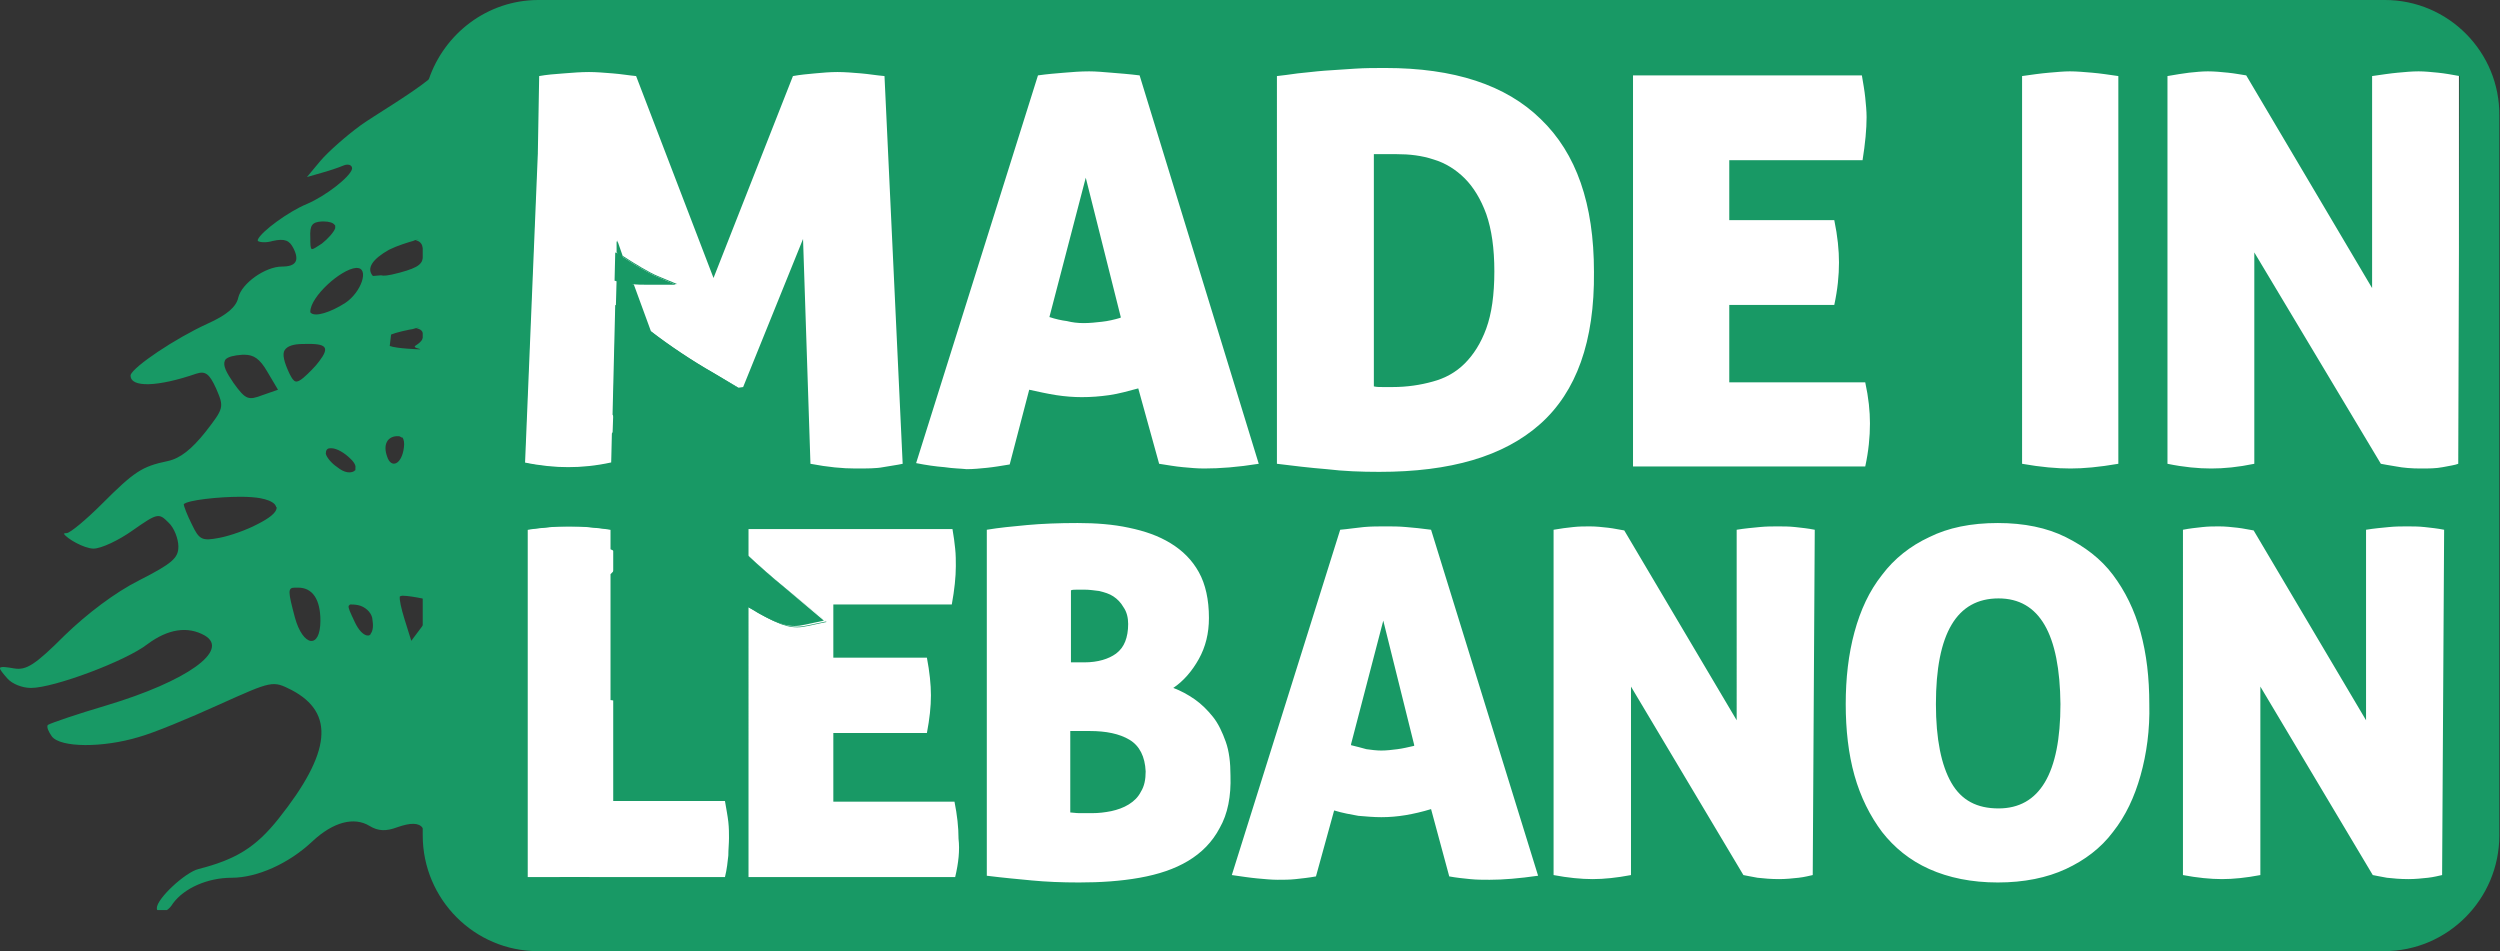 <?xml version="1.0" encoding="utf-8"?>
<!-- Generator: Adobe Illustrator 21.1.0, SVG Export Plug-In . SVG Version: 6.00 Build 0)  -->
<svg version="1.1" id="Layer_1" xmlns="http://www.w3.org/2000/svg" xmlns:xlink="http://www.w3.org/1999/xlink" x="0px" y="0px"
	 viewBox="0 0 371.4 141.3" style="enable-background:new 0 0 371.4 141.3;" xml:space="preserve">
<rect x="0" y="0" width="371.4" height="141.3" fill="#333333" stroke="none"/>
<style type="text/css">
	.st0{fill:#FFFFFF;}
	.st1{fill:#189965;}
</style>
<g>
	<path class="st0" d="M362,134.9H80c-1.8,0-3.3-1.5-3.3-3.3V9.6c0-1.8,1.5-3.3,3.3-3.3H362c1.8,0,3.3,1.5,3.3,3.3v122.1
		C365.2,133.5,363.8,134.9,362,134.9"/>
	<path class="st1" d="M220.8,31.9c-0.8-2.3-1.9-4-3.2-5.4c-1.3-1.3-2.9-2.3-4.6-2.8c-1.8-0.6-3.6-0.8-5.6-0.8c-1.1,0-1.9,0-2.3,0
		c-0.5,0-0.8,0-1,0v34.5c0.4,0.1,0.8,0.1,1.3,0.1h1.5c2.1,0,4.1-0.3,5.9-0.8c1.9-0.5,3.5-1.4,4.8-2.7c1.3-1.3,2.4-3,3.2-5.2
		c0.8-2.2,1.2-5,1.2-8.5C222,37,221.6,34.1,220.8,31.9 M220.8,31.9c-0.8-2.3-1.9-4-3.2-5.4c-1.3-1.3-2.9-2.3-4.6-2.8
		c-1.8-0.6-3.6-0.8-5.6-0.8c-1.1,0-1.9,0-2.3,0c-0.5,0-0.8,0-1,0v34.5c0.4,0.1,0.8,0.1,1.3,0.1h1.5c2.1,0,4.1-0.3,5.9-0.8
		c1.9-0.5,3.5-1.4,4.8-2.7c1.3-1.3,2.4-3,3.2-5.2c0.8-2.2,1.2-5,1.2-8.5C222,37,221.6,34.1,220.8,31.9 M161.3,26.4l-5.4,20.7
		c0.9,0.3,1.8,0.5,2.6,0.6c0.8,0.2,1.6,0.2,2.5,0.2c0.9,0,1.8-0.1,2.7-0.2c0.9-0.1,1.8-0.3,2.8-0.6L161.3,26.4z M220.8,31.9
		c-0.8-2.3-1.9-4-3.2-5.4c-1.3-1.3-2.9-2.3-4.6-2.8c-1.8-0.6-3.6-0.8-5.6-0.8c-1.1,0-1.9,0-2.3,0c-0.5,0-0.8,0-1,0v34.5
		c0.4,0.1,0.8,0.1,1.3,0.1h1.5c2.1,0,4.1-0.3,5.9-0.8c1.9-0.5,3.5-1.4,4.8-2.7c1.3-1.3,2.4-3,3.2-5.2c0.8-2.2,1.2-5,1.2-8.5
		C222,37,221.6,34.1,220.8,31.9 M220.8,31.9c-0.8-2.3-1.9-4-3.2-5.4c-1.3-1.3-2.9-2.3-4.6-2.8c-1.8-0.6-3.6-0.8-5.6-0.8
		c-1.1,0-1.9,0-2.3,0c-0.5,0-0.8,0-1,0v34.5c0.4,0.1,0.8,0.1,1.3,0.1h1.5c2.1,0,4.1-0.3,5.9-0.8c1.9-0.5,3.5-1.4,4.8-2.7
		c1.3-1.3,2.4-3,3.2-5.2c0.8-2.2,1.2-5,1.2-8.5C222,37,221.6,34.1,220.8,31.9 M161.3,26.4l-5.4,20.7c0.9,0.3,1.8,0.5,2.6,0.6
		c0.8,0.2,1.6,0.2,2.5,0.2c0.9,0,1.8-0.1,2.7-0.2c0.9-0.1,1.8-0.3,2.8-0.6L161.3,26.4z M91.6,35.8l0,1.7c0.3,0.2,0.6,0.4,0.9,0.6
		L91.6,35.8z M161.3,26.4l-5.4,20.7c0.9,0.3,1.8,0.5,2.6,0.6c0.8,0.2,1.6,0.2,2.5,0.2c0.9,0,1.8-0.1,2.7-0.2
		c0.9-0.1,1.8-0.3,2.8-0.6L161.3,26.4z M220.8,31.9c-0.8-2.3-1.9-4-3.2-5.4c-1.3-1.3-2.9-2.3-4.6-2.8c-1.8-0.6-3.6-0.8-5.6-0.8
		c-1.1,0-1.9,0-2.3,0c-0.5,0-0.8,0-1,0v34.5c0.4,0.1,0.8,0.1,1.3,0.1h1.5c2.1,0,4.1-0.3,5.9-0.8c1.9-0.5,3.5-1.4,4.8-2.7
		c1.3-1.3,2.4-3,3.2-5.2c0.8-2.2,1.2-5,1.2-8.5C222,37,221.6,34.1,220.8,31.9 M220.8,31.9c-0.8-2.3-1.9-4-3.2-5.4
		c-1.3-1.3-2.9-2.3-4.6-2.8c-1.8-0.6-3.6-0.8-5.6-0.8c-1.1,0-1.9,0-2.3,0c-0.5,0-0.8,0-1,0v34.5c0.4,0.1,0.8,0.1,1.3,0.1h1.5
		c2.1,0,4.1-0.3,5.9-0.8c1.9-0.5,3.5-1.4,4.8-2.7c1.3-1.3,2.4-3,3.2-5.2c0.8-2.2,1.2-5,1.2-8.5C222,37,221.6,34.1,220.8,31.9
		 M161.3,26.4l-5.4,20.7c0.9,0.3,1.8,0.5,2.6,0.6c0.8,0.2,1.6,0.2,2.5,0.2c0.9,0,1.8-0.1,2.7-0.2c0.9-0.1,1.8-0.3,2.8-0.6
		L161.3,26.4z M91.6,35.8l0,1.7c0.3,0.2,0.6,0.4,0.9,0.6L91.6,35.8z M161.3,26.4l-5.4,20.7c0.9,0.3,1.8,0.5,2.6,0.6
		c0.8,0.2,1.6,0.2,2.5,0.2c0.9,0,1.8-0.1,2.7-0.2c0.9-0.1,1.8-0.3,2.8-0.6L161.3,26.4z M220.8,31.9c-0.8-2.3-1.9-4-3.2-5.4
		c-1.3-1.3-2.9-2.3-4.6-2.8c-1.8-0.6-3.6-0.8-5.6-0.8c-1.1,0-1.9,0-2.3,0c-0.5,0-0.8,0-1,0v34.5c0.4,0.1,0.8,0.1,1.3,0.1h1.5
		c2.1,0,4.1-0.3,5.9-0.8c1.9-0.5,3.5-1.4,4.8-2.7c1.3-1.3,2.4-3,3.2-5.2c0.8-2.2,1.2-5,1.2-8.5C222,37,221.6,34.1,220.8,31.9
		 M220.8,31.9c-0.8-2.3-1.9-4-3.2-5.4c-1.3-1.3-2.9-2.3-4.6-2.8c-1.8-0.6-3.6-0.8-5.6-0.8c-1.1,0-1.9,0-2.3,0c-0.5,0-0.8,0-1,0v34.5
		c0.4,0.1,0.8,0.1,1.3,0.1h1.5c2.1,0,4.1-0.3,5.9-0.8c1.9-0.5,3.5-1.4,4.8-2.7c1.3-1.3,2.4-3,3.2-5.2c0.8-2.2,1.2-5,1.2-8.5
		C222,37,221.6,34.1,220.8,31.9 M161.3,26.4l-5.4,20.7c0.9,0.3,1.8,0.5,2.6,0.6c0.8,0.2,1.6,0.2,2.5,0.2c0.9,0,1.8-0.1,2.7-0.2
		c0.9-0.1,1.8-0.3,2.8-0.6L161.3,26.4z M91.6,35.8l0,1.7c0.3,0.2,0.6,0.4,0.9,0.6L91.6,35.8z M161.3,26.4l-5.4,20.7
		c0.9,0.3,1.8,0.5,2.6,0.6c0.8,0.2,1.6,0.2,2.5,0.2c0.9,0,1.8-0.1,2.7-0.2c0.9-0.1,1.8-0.3,2.8-0.6L161.3,26.4z M220.8,31.9
		c-0.8-2.3-1.9-4-3.2-5.4c-1.3-1.3-2.9-2.3-4.6-2.8c-1.8-0.6-3.6-0.8-5.6-0.8c-1.1,0-1.9,0-2.3,0c-0.5,0-0.8,0-1,0v34.5
		c0.4,0.1,0.8,0.1,1.3,0.1h1.5c2.1,0,4.1-0.3,5.9-0.8c1.9-0.5,3.5-1.4,4.8-2.7c1.3-1.3,2.4-3,3.2-5.2c0.8-2.2,1.2-5,1.2-8.5
		C222,37,221.6,34.1,220.8,31.9 M220.8,31.9c-0.8-2.3-1.9-4-3.2-5.4c-1.3-1.3-2.9-2.3-4.6-2.8c-1.8-0.6-3.6-0.8-5.6-0.8
		c-1.1,0-1.9,0-2.3,0c-0.5,0-0.8,0-1,0v34.5c0.4,0.1,0.8,0.1,1.3,0.1h1.5c2.1,0,4.1-0.3,5.9-0.8c1.9-0.5,3.5-1.4,4.8-2.7
		c1.3-1.3,2.4-3,3.2-5.2c0.8-2.2,1.2-5,1.2-8.5C222,37,221.6,34.1,220.8,31.9 M161.3,26.4l-5.4,20.7c0.9,0.3,1.8,0.5,2.6,0.6
		c0.8,0.2,1.6,0.2,2.5,0.2c0.9,0,1.8-0.1,2.7-0.2c0.9-0.1,1.8-0.3,2.8-0.6L161.3,26.4z M91.6,35.8l0,1.7c0.3,0.2,0.6,0.4,0.9,0.6
		L91.6,35.8z M161.3,26.4l-5.4,20.7c0.9,0.3,1.8,0.5,2.6,0.6c0.8,0.2,1.6,0.2,2.5,0.2c0.9,0,1.8-0.1,2.7-0.2
		c0.9-0.1,1.8-0.3,2.8-0.6L161.3,26.4z M220.8,31.9c-0.8-2.3-1.9-4-3.2-5.4c-1.3-1.3-2.9-2.3-4.6-2.8c-1.8-0.6-3.6-0.8-5.6-0.8
		c-1.1,0-1.9,0-2.3,0c-0.5,0-0.8,0-1,0v34.5c0.4,0.1,0.8,0.1,1.3,0.1h1.5c2.1,0,4.1-0.3,5.9-0.8c1.9-0.5,3.5-1.4,4.8-2.7
		c1.3-1.3,2.4-3,3.2-5.2c0.8-2.2,1.2-5,1.2-8.5C222,37,221.6,34.1,220.8,31.9 M220.8,31.9c-0.8-2.3-1.9-4-3.2-5.4
		c-1.3-1.3-2.9-2.3-4.6-2.8c-1.8-0.6-3.6-0.8-5.6-0.8c-1.1,0-1.9,0-2.3,0c-0.5,0-0.8,0-1,0v34.5c0.4,0.1,0.8,0.1,1.3,0.1h1.5
		c2.1,0,4.1-0.3,5.9-0.8c1.9-0.5,3.5-1.4,4.8-2.7c1.3-1.3,2.4-3,3.2-5.2c0.8-2.2,1.2-5,1.2-8.5C222,37,221.6,34.1,220.8,31.9
		 M161.3,26.4l-5.4,20.7c0.9,0.3,1.8,0.5,2.6,0.6c0.8,0.2,1.6,0.2,2.5,0.2c0.9,0,1.8-0.1,2.7-0.2c0.9-0.1,1.8-0.3,2.8-0.6
		L161.3,26.4z M91.6,35.8l0,1.7c0.3,0.2,0.6,0.4,0.9,0.6L91.6,35.8z M161.3,26.4l-5.4,20.7c0.9,0.3,1.8,0.5,2.6,0.6
		c0.8,0.2,1.6,0.2,2.5,0.2c0.9,0,1.8-0.1,2.7-0.2c0.9-0.1,1.8-0.3,2.8-0.6L161.3,26.4z M220.8,31.9c-0.8-2.3-1.9-4-3.2-5.4
		c-1.3-1.3-2.9-2.3-4.6-2.8c-1.8-0.6-3.6-0.8-5.6-0.8c-1.1,0-1.9,0-2.3,0c-0.5,0-0.8,0-1,0v34.5c0.4,0.1,0.8,0.1,1.3,0.1h1.5
		c2.1,0,4.1-0.3,5.9-0.8c1.9-0.5,3.5-1.4,4.8-2.7c1.3-1.3,2.4-3,3.2-5.2c0.8-2.2,1.2-5,1.2-8.5C222,37,221.6,34.1,220.8,31.9
		 M220.8,31.9c-0.8-2.3-1.9-4-3.2-5.4c-1.3-1.3-2.9-2.3-4.6-2.8c-1.8-0.6-3.6-0.8-5.6-0.8c-1.1,0-1.9,0-2.3,0c-0.5,0-0.8,0-1,0v34.5
		c0.4,0.1,0.8,0.1,1.3,0.1h1.5c2.1,0,4.1-0.3,5.9-0.8c1.9-0.5,3.5-1.4,4.8-2.7c1.3-1.3,2.4-3,3.2-5.2c0.8-2.2,1.2-5,1.2-8.5
		C222,37,221.6,34.1,220.8,31.9 M161.3,26.4l-5.4,20.7c0.9,0.3,1.8,0.5,2.6,0.6c0.8,0.2,1.6,0.2,2.5,0.2c0.9,0,1.8-0.1,2.7-0.2
		c0.9-0.1,1.8-0.3,2.8-0.6L161.3,26.4z M91.6,35.8l0,1.7c0.3,0.2,0.6,0.4,0.9,0.6L91.6,35.8z M161.3,26.4l-5.4,20.7
		c0.9,0.3,1.8,0.5,2.6,0.6c0.8,0.2,1.6,0.2,2.5,0.2c0.9,0,1.8-0.1,2.7-0.2c0.9-0.1,1.8-0.3,2.8-0.6L161.3,26.4z M166.9,90.2
		c-0.4-0.7-0.9-1.2-1.5-1.6c-0.6-0.4-1.3-0.6-2.1-0.8c-0.8-0.1-1.5-0.2-2.2-0.2h-1c-0.4,0-0.8,0-1,0.1v10.6h2c2.1,0,3.7-0.4,4.8-1.3
		c1.1-0.8,1.7-2.3,1.7-4.3C167.6,91.8,167.4,90.9,166.9,90.2 M167.8,109.9c-1.5-0.9-3.5-1.3-5.9-1.3H159v12.1c0.3,0,0.8,0.1,1.3,0.1
		c0.5,0,1.2,0,2,0c0.9,0,1.8-0.1,2.8-0.3c0.9-0.2,1.8-0.5,2.6-1c0.8-0.5,1.4-1.1,1.8-1.9c0.5-0.8,0.7-1.8,0.7-3
		C170.1,112.4,169.3,110.8,167.8,109.9 M205.5,92.2l-4.8,18.5c0.8,0.2,1.6,0.4,2.3,0.6c0.7,0.1,1.5,0.2,2.2,0.2
		c0.8,0,1.6-0.1,2.4-0.2c0.8-0.1,1.6-0.3,2.5-0.5L205.5,92.2z M220.8,31.9c-0.8-2.3-1.9-4-3.2-5.4c-1.3-1.3-2.9-2.3-4.6-2.8
		c-1.8-0.6-3.6-0.8-5.6-0.8c-1.1,0-1.9,0-2.3,0c-0.5,0-0.8,0-1,0v34.5c0.4,0.1,0.8,0.1,1.3,0.1h1.5c2.1,0,4.1-0.3,5.9-0.8
		c1.9-0.5,3.5-1.4,4.8-2.7c1.3-1.3,2.4-3,3.2-5.2c0.8-2.2,1.2-5,1.2-8.5C222,37,221.6,34.1,220.8,31.9 M220.8,31.9
		c-0.8-2.3-1.9-4-3.2-5.4c-1.3-1.3-2.9-2.3-4.6-2.8c-1.8-0.6-3.6-0.8-5.6-0.8c-1.1,0-1.9,0-2.3,0c-0.5,0-0.8,0-1,0v34.5
		c0.4,0.1,0.8,0.1,1.3,0.1h1.5c2.1,0,4.1-0.3,5.9-0.8c1.9-0.5,3.5-1.4,4.8-2.7c1.3-1.3,2.4-3,3.2-5.2c0.8-2.2,1.2-5,1.2-8.5
		C222,37,221.6,34.1,220.8,31.9 M205.5,92.2l-4.8,18.5c0.8,0.2,1.6,0.4,2.3,0.6c0.7,0.1,1.5,0.2,2.2,0.2c0.8,0,1.6-0.1,2.4-0.2
		c0.8-0.1,1.6-0.3,2.5-0.5L205.5,92.2z M167.8,109.9c-1.5-0.9-3.5-1.3-5.9-1.3H159v12.1c0.3,0,0.8,0.1,1.3,0.1c0.5,0,1.2,0,2,0
		c0.9,0,1.8-0.1,2.8-0.3c0.9-0.2,1.8-0.5,2.6-1c0.8-0.5,1.4-1.1,1.8-1.9c0.5-0.8,0.7-1.8,0.7-3C170.1,112.4,169.3,110.8,167.8,109.9
		 M166.9,90.2c-0.4-0.7-0.9-1.2-1.5-1.6c-0.6-0.4-1.3-0.6-2.1-0.8c-0.8-0.1-1.5-0.2-2.2-0.2h-1c-0.4,0-0.8,0-1,0.1v10.6h2
		c2.1,0,3.7-0.4,4.8-1.3c1.1-0.8,1.7-2.3,1.7-4.3C167.6,91.8,167.4,90.9,166.9,90.2 M161.3,26.4l-5.4,20.7c0.9,0.3,1.8,0.5,2.6,0.6
		c0.8,0.2,1.6,0.2,2.5,0.2c0.9,0,1.8-0.1,2.7-0.2c0.9-0.1,1.8-0.3,2.8-0.6L161.3,26.4z M91.6,35.8l0,1.7c0.3,0.2,0.6,0.4,0.9,0.6
		L91.6,35.8z M161.3,26.4l-5.4,20.7c0.9,0.3,1.8,0.5,2.6,0.6c0.8,0.2,1.6,0.2,2.5,0.2c0.9,0,1.8-0.1,2.7-0.2
		c0.9-0.1,1.8-0.3,2.8-0.6L161.3,26.4z M166.9,90.2c-0.4-0.7-0.9-1.2-1.5-1.6c-0.6-0.4-1.3-0.6-2.1-0.8c-0.8-0.1-1.5-0.2-2.2-0.2h-1
		c-0.4,0-0.8,0-1,0.1v10.6h2c2.1,0,3.7-0.4,4.8-1.3c1.1-0.8,1.7-2.3,1.7-4.3C167.6,91.8,167.4,90.9,166.9,90.2 M167.8,109.9
		c-1.5-0.9-3.5-1.3-5.9-1.3H159v12.1c0.3,0,0.8,0.1,1.3,0.1c0.5,0,1.2,0,2,0c0.9,0,1.8-0.1,2.8-0.3c0.9-0.2,1.8-0.5,2.6-1
		c0.8-0.5,1.4-1.1,1.8-1.9c0.5-0.8,0.7-1.8,0.7-3C170.1,112.4,169.3,110.8,167.8,109.9 M205.5,92.2l-4.8,18.5
		c0.8,0.2,1.6,0.4,2.3,0.6c0.7,0.1,1.5,0.2,2.2,0.2c0.8,0,1.6-0.1,2.4-0.2c0.8-0.1,1.6-0.3,2.5-0.5L205.5,92.2z M220.8,31.9
		c-0.8-2.3-1.9-4-3.2-5.4c-1.3-1.3-2.9-2.3-4.6-2.8c-1.8-0.6-3.6-0.8-5.6-0.8c-1.1,0-1.9,0-2.3,0c-0.5,0-0.8,0-1,0v34.5
		c0.4,0.1,0.8,0.1,1.3,0.1h1.5c2.1,0,4.1-0.3,5.9-0.8c1.9-0.5,3.5-1.4,4.8-2.7c1.3-1.3,2.4-3,3.2-5.2c0.8-2.2,1.2-5,1.2-8.5
		C222,37,221.6,34.1,220.8,31.9 M296.9,88.9c-6.2,0-9.3,5.2-9.3,15.7c0,5.2,0.8,9.1,2.3,11.7c1.5,2.6,3.8,3.8,7,3.8
		c6.1,0,9.2-5.2,9.2-15.5C306,94.2,303,88.9,296.9,88.9 M296.9,88.9c-6.2,0-9.3,5.2-9.3,15.7c0,5.2,0.8,9.1,2.3,11.7
		c1.5,2.6,3.8,3.8,7,3.8c6.1,0,9.2-5.2,9.2-15.5C306,94.2,303,88.9,296.9,88.9 M220.8,31.9c-0.8-2.3-1.9-4-3.2-5.4
		c-1.3-1.3-2.9-2.3-4.6-2.8c-1.8-0.6-3.6-0.8-5.6-0.8c-1.1,0-1.9,0-2.3,0c-0.5,0-0.8,0-1,0v34.5c0.4,0.1,0.8,0.1,1.3,0.1h1.5
		c2.1,0,4.1-0.3,5.9-0.8c1.9-0.5,3.5-1.4,4.8-2.7c1.3-1.3,2.4-3,3.2-5.2c0.8-2.2,1.2-5,1.2-8.5C222,37,221.6,34.1,220.8,31.9
		 M205.5,92.2l-4.8,18.5c0.8,0.2,1.6,0.4,2.3,0.6c0.7,0.1,1.5,0.2,2.2,0.2c0.8,0,1.6-0.1,2.4-0.2c0.8-0.1,1.6-0.3,2.5-0.5
		L205.5,92.2z M167.8,109.9c-1.5-0.9-3.5-1.3-5.9-1.3H159v12.1c0.3,0,0.8,0.1,1.3,0.1c0.5,0,1.2,0,2,0c0.9,0,1.8-0.1,2.8-0.3
		c0.9-0.2,1.8-0.5,2.6-1c0.8-0.5,1.4-1.1,1.8-1.9c0.5-0.8,0.7-1.8,0.7-3C170.1,112.4,169.3,110.8,167.8,109.9 M165.8,97.1
		c1.1-0.8,1.7-2.3,1.7-4.3c0-1-0.2-1.8-0.6-2.5c-0.4-0.7-0.9-1.2-1.5-1.6c-0.6-0.4-1.3-0.6-2.1-0.8c-0.8-0.1-1.5-0.2-2.2-0.2h-1
		c-0.4,0-0.8,0-1,0.1v10.6h2C163.1,98.4,164.7,97.9,165.8,97.1 M161.3,26.4l-5.4,20.7c0.9,0.3,1.8,0.5,2.6,0.6
		c0.8,0.2,1.6,0.2,2.5,0.2c0.9,0,1.8-0.1,2.7-0.2c0.9-0.1,1.8-0.3,2.8-0.6L161.3,26.4z M91.6,35.8l0,1.7c0.3,0.2,0.6,0.4,0.9,0.6
		L91.6,35.8z M354.3,0H80c-7.6,0-14,5-16.3,11.8c-0.6,1.7-0.9,3.5-0.9,5.4v106.9c0,9.5,7.7,17.2,17.1,17.2h274.3
		c9.4,0,17.1-7.7,17.1-17.2V17.2C371.4,7.7,363.7,0,354.3,0 M300.4,11.3c1.4-0.2,2.8-0.4,4-0.5c1.2-0.1,2.2-0.2,3.1-0.2
		c1,0,2.1,0.1,3.3,0.2c1.2,0.1,2.5,0.3,3.9,0.5v57.6c-2.9,0.5-5.2,0.7-7.1,0.7c-2,0-4.4-0.2-7.2-0.7V11.3z M242.6,11.2h34
		c0.2,1.2,0.4,2.3,0.5,3.3c0.1,1,0.2,2,0.2,2.9c0,1.8-0.2,3.9-0.6,6.4h-19.8v8.9h15.6c0.5,2.4,0.7,4.5,0.7,6.3c0,1.9-0.2,4-0.7,6.3
		h-15.6v11.5h20.2c0.5,2.3,0.7,4.3,0.7,6.1c0,2-0.2,4.1-0.7,6.4h-34.5V11.2z M80.1,11.3c1.1-0.2,2.3-0.3,3.7-0.4
		c1.3-0.1,2.5-0.2,3.7-0.2c1.1,0,2.2,0.1,3.5,0.2c1.3,0.1,2.4,0.3,3.5,0.4l11.5,30l11.8-30c1.1-0.2,2.2-0.3,3.3-0.4
		c1.1-0.1,2.2-0.2,3.3-0.2c1.1,0,2.3,0.1,3.5,0.2c1.2,0.1,2.3,0.3,3.5,0.4l2.7,57.6c-0.9,0.2-1.8,0.3-2.9,0.5
		c-1,0.2-2.4,0.2-4.1,0.2c-1.9,0-4.1-0.2-6.7-0.7l-1.1-33.4l-8.9,22c-0.2,0-0.5,0.1-0.7,0.1c-1-0.6-2.2-1.3-3.7-2.2
		c-3-1.7-6.6-4.1-9.3-6.2l-2.6-7.1c0.7,0.1,1.5,0.1,2.2,0.1l4.3,0l-2.9-1.2c-1.2-0.5-3.2-1.7-5.2-3l-0.8-2.3l0,1.7l-0.1,4.2
		l-0.1,3.7l-0.4,16.3l-0.1,2.9l-0.1,4.3c-2.3,0.5-4.4,0.7-6.4,0.7c-1.9,0-4.1-0.2-6.5-0.7l1.9-46L80.1,11.3z M108.2,127.1
		c-0.1,0.9-0.2,2-0.5,3.2H78.4V78.7c1.3-0.2,2.5-0.3,3.5-0.4c1.1-0.1,2-0.1,2.8-0.1c0.9,0,1.8,0,2.9,0.1c1.1,0.1,2.2,0.2,3.5,0.4
		V119h16.6c0.2,1.2,0.4,2.2,0.5,3.1c0.1,0.9,0.1,1.7,0.1,2.4C108.3,125.3,108.2,126.2,108.2,127.1 M141.9,130.3h-30.7V90.2
		c0.5,0.3,1.1,0.6,1.7,1c3.4,1.9,4.9,2.3,7.1,1.8l2.8-0.6l-6.1-5c-2.1-1.7-4.1-3.5-5.5-4.8v-4h30.3c0.2,1.1,0.3,2,0.4,2.9
		c0.1,0.9,0.1,1.8,0.1,2.6c0,1.6-0.2,3.5-0.6,5.7h-17.6v7.9h13.9c0.4,2.1,0.6,4,0.6,5.6c0,1.7-0.2,3.5-0.6,5.6h-13.9v10.2h18
		c0.4,2,0.6,3.8,0.6,5.5C142.6,126.3,142.4,128.2,141.9,130.3 M140.3,69.4c-1.3-0.1-2.7-0.3-4.2-0.6l18.1-57.6
		c1.4-0.2,2.7-0.3,3.9-0.4c1.2-0.1,2.4-0.2,3.7-0.2c1,0,2.1,0.1,3.3,0.2c1.2,0.1,2.6,0.2,4.2,0.4L187,68.9c-3.1,0.5-5.8,0.7-8.1,0.7
		c-1.1,0-2.1-0.1-3.2-0.2c-1.1-0.1-2.2-0.3-3.5-0.5l-3.1-11.2c-1.5,0.4-2.9,0.8-4.3,1c-1.4,0.2-2.7,0.3-4.1,0.3
		c-1.2,0-2.5-0.1-3.8-0.3c-1.3-0.2-2.6-0.5-4-0.8L150,69c-1.2,0.2-2.4,0.4-3.4,0.5c-1,0.1-2,0.2-3,0.2
		C142.7,69.6,141.6,69.6,140.3,69.4 M181.2,123c-1.1,2.1-2.7,3.7-4.7,4.9c-2,1.2-4.4,2-7.2,2.5c-2.8,0.5-5.8,0.7-9,0.7
		c-2.6,0-4.9-0.1-7-0.3c-2.1-0.2-4.3-0.4-6.7-0.7V78.7c1.8-0.3,3.8-0.5,6-0.7c2.2-0.2,4.7-0.3,7.5-0.3c2.7,0,5.3,0.2,7.6,0.7
		c2.4,0.5,4.4,1.2,6.2,2.3c1.8,1.1,3.2,2.5,4.2,4.3c1,1.8,1.5,4.1,1.5,6.8c0,2.3-0.5,4.3-1.5,6.1c-1,1.8-2.3,3.3-3.8,4.3
		c1.1,0.4,2.2,1,3.2,1.7c1,0.7,1.9,1.6,2.7,2.6c0.8,1,1.4,2.3,1.9,3.7c0.5,1.4,0.7,3.1,0.7,5C182.9,118.3,182.4,120.9,181.2,123
		 M221.3,130.7c-1,0-1.9,0-2.9-0.1c-1-0.1-2-0.2-3.1-0.4l-2.7-10c-1.3,0.4-2.6,0.7-3.8,0.9c-1.2,0.2-2.4,0.3-3.6,0.3
		c-1.1,0-2.2-0.1-3.4-0.2c-1.1-0.2-2.3-0.4-3.6-0.8l-2.7,9.8c-1.1,0.2-2.1,0.3-3,0.4c-0.9,0.1-1.8,0.1-2.7,0.1c-0.9,0-1.9-0.1-3-0.2
		c-1.1-0.1-2.4-0.3-3.8-0.5l16.1-51.3c1.2-0.1,2.4-0.3,3.5-0.4c1.1-0.1,2.2-0.1,3.3-0.1c0.9,0,1.9,0,3,0.1c1.1,0.1,2.3,0.2,3.7,0.4
		l15.9,51.4C225.7,130.5,223.3,130.7,221.3,130.7 M228.8,63c-5.4,4.8-13.3,7.1-23.9,7.1c-2.7,0-5.3-0.1-7.8-0.4
		c-2.5-0.2-5-0.5-7.4-0.8V11.3c0.8-0.1,1.8-0.2,3.1-0.4c1.2-0.1,2.6-0.3,4-0.4c1.5-0.1,2.9-0.2,4.5-0.3c1.5-0.1,3-0.1,4.5-0.1
		c10.2,0,17.9,2.5,23.1,7.6c5.3,5.1,7.9,12.6,7.9,22.7C236.9,50.7,234.2,58.2,228.8,63 M269.3,130c-0.5,0.1-1.2,0.3-2.1,0.4
		c-0.9,0.1-1.9,0.2-2.9,0.2c-1.2,0-2.3-0.1-3.2-0.2c-1-0.2-1.7-0.3-2.1-0.4l-16.7-28v28c-2.1,0.4-4,0.6-5.7,0.6
		c-1.7,0-3.7-0.2-5.8-0.6V78.7c1.1-0.2,2-0.3,2.9-0.4c0.9-0.1,1.7-0.1,2.5-0.1c0.9,0,1.8,0.1,2.7,0.2c0.9,0.1,1.7,0.3,2.4,0.4
		l16.7,28.2V78.7c1.2-0.2,2.4-0.3,3.4-0.4c1-0.1,1.9-0.1,2.7-0.1c0.8,0,1.7,0,2.6,0.1c0.9,0.1,1.9,0.2,2.9,0.4L269.3,130z
		 M318,115.2c-0.9,3.2-2.2,6-4.1,8.4c-1.8,2.4-4.2,4.2-7,5.5c-2.8,1.3-6.2,2-10.1,2c-3.9,0-7.3-0.7-10.2-2c-2.9-1.3-5.2-3.2-7-5.5
		c-1.8-2.4-3.2-5.2-4.1-8.4c-0.9-3.2-1.3-6.8-1.3-10.6c0-3.8,0.4-7.4,1.3-10.7c0.9-3.3,2.2-6.1,4.1-8.5c1.8-2.4,4.2-4.3,7-5.6
		c2.8-1.4,6.2-2.1,10.2-2.1c3.9,0,7.3,0.7,10.1,2.1c2.8,1.4,5.2,3.2,7,5.6c1.8,2.4,3.2,5.2,4.1,8.5c0.9,3.3,1.3,6.8,1.3,10.7
		C319.4,108.4,318.9,112,318,115.2 M362.8,130c-0.5,0.1-1.2,0.3-2.1,0.4c-0.9,0.1-1.9,0.2-2.9,0.2c-1.2,0-2.3-0.1-3.2-0.2
		c-1-0.2-1.7-0.3-2.1-0.4l-16.7-28v28c-2.1,0.4-4,0.6-5.7,0.6c-1.7,0-3.7-0.2-5.8-0.6V78.7c1-0.2,2-0.3,2.9-0.4
		c0.9-0.1,1.7-0.1,2.5-0.1c0.9,0,1.8,0.1,2.7,0.2c0.9,0.1,1.7,0.3,2.4,0.4l16.7,28.2V78.7c1.2-0.2,2.4-0.3,3.4-0.4
		c1-0.1,1.9-0.1,2.7-0.1c0.8,0,1.7,0,2.6,0.1c0.9,0.1,1.9,0.2,2.9,0.4L362.8,130z M365.2,68.9c-0.5,0.2-1.3,0.3-2.3,0.5
		c-1,0.2-2.1,0.2-3.3,0.2c-1.3,0-2.6-0.1-3.6-0.3c-1.1-0.2-1.9-0.3-2.3-0.4l-18.8-31.4v31.4c-2.4,0.5-4.5,0.7-6.4,0.7
		c-1.9,0-4.1-0.2-6.5-0.7V11.3c1.2-0.2,2.3-0.4,3.2-0.5c1-0.1,1.9-0.2,2.8-0.2c1,0,2,0.1,3,0.2c1,0.1,2,0.3,2.7,0.4l18.7,31.6V11.3
		c1.4-0.2,2.7-0.4,3.8-0.5c1.1-0.1,2.1-0.2,3.1-0.2c0.9,0,1.9,0.1,2.9,0.2c1,0.1,2.1,0.3,3.2,0.5L365.2,68.9z M296.9,88.9
		c-6.2,0-9.3,5.2-9.3,15.7c0,5.2,0.8,9.1,2.3,11.7c1.5,2.6,3.8,3.8,7,3.8c6.1,0,9.2-5.2,9.2-15.5C306,94.2,303,88.9,296.9,88.9
		 M217.6,26.5c-1.3-1.3-2.9-2.3-4.6-2.8c-1.8-0.6-3.6-0.8-5.6-0.8c-1.1,0-1.9,0-2.3,0c-0.5,0-0.8,0-1,0v34.5
		c0.4,0.1,0.8,0.1,1.3,0.1h1.5c2.1,0,4.1-0.3,5.9-0.8c1.9-0.5,3.5-1.4,4.8-2.7c1.3-1.3,2.4-3,3.2-5.2c0.8-2.2,1.2-5,1.2-8.5
		c0-3.4-0.4-6.2-1.2-8.5C220,29.6,218.9,27.8,217.6,26.5 M200.7,110.6c0.8,0.2,1.6,0.4,2.3,0.6c0.7,0.1,1.5,0.2,2.2,0.2
		c0.8,0,1.6-0.1,2.4-0.2c0.8-0.1,1.6-0.3,2.5-0.5l-4.6-18.5L200.7,110.6z M167.8,109.9c-1.5-0.9-3.5-1.3-5.9-1.3H159v12.1
		c0.3,0,0.8,0.1,1.3,0.1c0.5,0,1.2,0,2,0c0.9,0,1.8-0.1,2.8-0.3c0.9-0.2,1.8-0.5,2.6-1c0.8-0.5,1.4-1.1,1.8-1.9
		c0.5-0.8,0.7-1.8,0.7-3C170.1,112.4,169.3,110.8,167.8,109.9 M165.8,97.1c1.1-0.8,1.7-2.3,1.7-4.3c0-1-0.2-1.8-0.6-2.5
		c-0.4-0.7-0.9-1.2-1.5-1.6c-0.6-0.4-1.3-0.6-2.1-0.8c-0.8-0.1-1.5-0.2-2.2-0.2h-1c-0.4,0-0.8,0-1,0.1v10.6h2
		C163.1,98.4,164.7,97.9,165.8,97.1 M161,48c0.9,0,1.8-0.1,2.7-0.2c0.9-0.1,1.8-0.3,2.8-0.6l-5.2-20.8l-5.4,20.7
		c0.9,0.3,1.8,0.5,2.6,0.6C159.3,47.9,160.1,48,161,48 M91.6,35.8l0,1.7c0.3,0.2,0.6,0.4,0.9,0.6L91.6,35.8z M161.3,26.4l-5.4,20.7
		c0.9,0.3,1.8,0.5,2.6,0.6c0.8,0.2,1.6,0.2,2.5,0.2c0.9,0,1.8-0.1,2.7-0.2c0.9-0.1,1.8-0.3,2.8-0.6L161.3,26.4z M166.9,90.2
		c-0.4-0.7-0.9-1.2-1.5-1.6c-0.6-0.4-1.3-0.6-2.1-0.8c-0.8-0.1-1.5-0.2-2.2-0.2h-1c-0.4,0-0.8,0-1,0.1v10.6h2c2.1,0,3.7-0.4,4.8-1.3
		c1.1-0.8,1.7-2.3,1.7-4.3C167.6,91.8,167.4,90.9,166.9,90.2 M167.8,109.9c-1.5-0.9-3.5-1.3-5.9-1.3H159v12.1c0.3,0,0.8,0.1,1.3,0.1
		c0.5,0,1.2,0,2,0c0.9,0,1.8-0.1,2.8-0.3c0.9-0.2,1.8-0.5,2.6-1c0.8-0.5,1.4-1.1,1.8-1.9c0.5-0.8,0.7-1.8,0.7-3
		C170.1,112.4,169.3,110.8,167.8,109.9 M205.5,92.2l-4.8,18.5c0.8,0.2,1.6,0.4,2.3,0.6c0.7,0.1,1.5,0.2,2.2,0.2
		c0.8,0,1.6-0.1,2.4-0.2c0.8-0.1,1.6-0.3,2.5-0.5L205.5,92.2z M220.8,31.9c-0.8-2.3-1.9-4-3.2-5.4c-1.3-1.3-2.9-2.3-4.6-2.8
		c-1.8-0.6-3.6-0.8-5.6-0.8c-1.1,0-1.9,0-2.3,0c-0.5,0-0.8,0-1,0v34.5c0.4,0.1,0.8,0.1,1.3,0.1h1.5c2.1,0,4.1-0.3,5.9-0.8
		c1.9-0.5,3.5-1.4,4.8-2.7c1.3-1.3,2.4-3,3.2-5.2c0.8-2.2,1.2-5,1.2-8.5C222,37,221.6,34.1,220.8,31.9 M220.8,31.9
		c-0.8-2.3-1.9-4-3.2-5.4c-1.3-1.3-2.9-2.3-4.6-2.8c-1.8-0.6-3.6-0.8-5.6-0.8c-1.1,0-1.9,0-2.3,0c-0.5,0-0.8,0-1,0v34.5
		c0.4,0.1,0.8,0.1,1.3,0.1h1.5c2.1,0,4.1-0.3,5.9-0.8c1.9-0.5,3.5-1.4,4.8-2.7c1.3-1.3,2.4-3,3.2-5.2c0.8-2.2,1.2-5,1.2-8.5
		C222,37,221.6,34.1,220.8,31.9 M205.5,92.2l-4.8,18.5c0.8,0.2,1.6,0.4,2.3,0.6c0.7,0.1,1.5,0.2,2.2,0.2c0.8,0,1.6-0.1,2.4-0.2
		c0.8-0.1,1.6-0.3,2.5-0.5L205.5,92.2z M167.8,109.9c-1.5-0.9-3.5-1.3-5.9-1.3H159v12.1c0.3,0,0.8,0.1,1.3,0.1c0.5,0,1.2,0,2,0
		c0.9,0,1.8-0.1,2.8-0.3c0.9-0.2,1.8-0.5,2.6-1c0.8-0.5,1.4-1.1,1.8-1.9c0.5-0.8,0.7-1.8,0.7-3C170.1,112.4,169.3,110.8,167.8,109.9
		 M166.9,90.2c-0.4-0.7-0.9-1.2-1.5-1.6c-0.6-0.4-1.3-0.6-2.1-0.8c-0.8-0.1-1.5-0.2-2.2-0.2h-1c-0.4,0-0.8,0-1,0.1v10.6h2
		c2.1,0,3.7-0.4,4.8-1.3c1.1-0.8,1.7-2.3,1.7-4.3C167.6,91.8,167.4,90.9,166.9,90.2 M161.3,26.4l-5.4,20.7c0.9,0.3,1.8,0.5,2.6,0.6
		c0.8,0.2,1.6,0.2,2.5,0.2c0.9,0,1.8-0.1,2.7-0.2c0.9-0.1,1.8-0.3,2.8-0.6L161.3,26.4z M91.6,35.8l0,1.7c0.3,0.2,0.6,0.4,0.9,0.6
		L91.6,35.8z M161.3,26.4l-5.4,20.7c0.9,0.3,1.8,0.5,2.6,0.6c0.8,0.2,1.6,0.2,2.5,0.2c0.9,0,1.8-0.1,2.7-0.2
		c0.9-0.1,1.8-0.3,2.8-0.6L161.3,26.4z M166.9,90.2c-0.4-0.7-0.9-1.2-1.5-1.6c-0.6-0.4-1.3-0.6-2.1-0.8c-0.8-0.1-1.5-0.2-2.2-0.2h-1
		c-0.4,0-0.8,0-1,0.1v10.6h2c2.1,0,3.7-0.4,4.8-1.3c1.1-0.8,1.7-2.3,1.7-4.3C167.6,91.8,167.4,90.9,166.9,90.2 M167.8,109.9
		c-1.5-0.9-3.5-1.3-5.9-1.3H159v12.1c0.3,0,0.8,0.1,1.3,0.1c0.5,0,1.2,0,2,0c0.9,0,1.8-0.1,2.8-0.3c0.9-0.2,1.8-0.5,2.6-1
		c0.8-0.5,1.4-1.1,1.8-1.9c0.5-0.8,0.7-1.8,0.7-3C170.1,112.4,169.3,110.8,167.8,109.9 M220.8,31.9c-0.8-2.3-1.9-4-3.2-5.4
		c-1.3-1.3-2.9-2.3-4.6-2.8c-1.8-0.6-3.6-0.8-5.6-0.8c-1.1,0-1.9,0-2.3,0c-0.5,0-0.8,0-1,0v34.5c0.4,0.1,0.8,0.1,1.3,0.1h1.5
		c2.1,0,4.1-0.3,5.9-0.8c1.9-0.5,3.5-1.4,4.8-2.7c1.3-1.3,2.4-3,3.2-5.2c0.8-2.2,1.2-5,1.2-8.5C222,37,221.6,34.1,220.8,31.9
		 M220.8,31.9c-0.8-2.3-1.9-4-3.2-5.4c-1.3-1.3-2.9-2.3-4.6-2.8c-1.8-0.6-3.6-0.8-5.6-0.8c-1.1,0-1.9,0-2.3,0c-0.5,0-0.8,0-1,0v34.5
		c0.4,0.1,0.8,0.1,1.3,0.1h1.5c2.1,0,4.1-0.3,5.9-0.8c1.9-0.5,3.5-1.4,4.8-2.7c1.3-1.3,2.4-3,3.2-5.2c0.8-2.2,1.2-5,1.2-8.5
		C222,37,221.6,34.1,220.8,31.9 M167.8,109.9c-1.5-0.9-3.5-1.3-5.9-1.3H159v12.1c0.3,0,0.8,0.1,1.3,0.1c0.5,0,1.2,0,2,0
		c0.9,0,1.8-0.1,2.8-0.3c0.9-0.2,1.8-0.5,2.6-1c0.8-0.5,1.4-1.1,1.8-1.9c0.5-0.8,0.7-1.8,0.7-3C170.1,112.4,169.3,110.8,167.8,109.9
		 M166.9,90.2c-0.4-0.7-0.9-1.2-1.5-1.6c-0.6-0.4-1.3-0.6-2.1-0.8c-0.8-0.1-1.5-0.2-2.2-0.2h-1c-0.4,0-0.8,0-1,0.1v10.6h2
		c2.1,0,3.7-0.4,4.8-1.3c1.1-0.8,1.7-2.3,1.7-4.3C167.6,91.8,167.4,90.9,166.9,90.2 M161.3,26.4l-5.4,20.7c0.9,0.3,1.8,0.5,2.6,0.6
		c0.8,0.2,1.6,0.2,2.5,0.2c0.9,0,1.8-0.1,2.7-0.2c0.9-0.1,1.8-0.3,2.8-0.6L161.3,26.4z M91.6,35.8l0,1.7c0.3,0.2,0.6,0.4,0.9,0.6
		L91.6,35.8z M161.3,26.4l-5.4,20.7c0.9,0.3,1.8,0.5,2.6,0.6c0.8,0.2,1.6,0.2,2.5,0.2c0.9,0,1.8-0.1,2.7-0.2
		c0.9-0.1,1.8-0.3,2.8-0.6L161.3,26.4z M220.8,31.9c-0.8-2.3-1.9-4-3.2-5.4c-1.3-1.3-2.9-2.3-4.6-2.8c-1.8-0.6-3.6-0.8-5.6-0.8
		c-1.1,0-1.9,0-2.3,0c-0.5,0-0.8,0-1,0v34.5c0.4,0.1,0.8,0.1,1.3,0.1h1.5c2.1,0,4.1-0.3,5.9-0.8c1.9-0.5,3.5-1.4,4.8-2.7
		c1.3-1.3,2.4-3,3.2-5.2c0.8-2.2,1.2-5,1.2-8.5C222,37,221.6,34.1,220.8,31.9 M220.8,31.9c-0.8-2.3-1.9-4-3.2-5.4
		c-1.3-1.3-2.9-2.3-4.6-2.8c-1.8-0.6-3.6-0.8-5.6-0.8c-1.1,0-1.9,0-2.3,0c-0.5,0-0.8,0-1,0v34.5c0.4,0.1,0.8,0.1,1.3,0.1h1.5
		c2.1,0,4.1-0.3,5.9-0.8c1.9-0.5,3.5-1.4,4.8-2.7c1.3-1.3,2.4-3,3.2-5.2c0.8-2.2,1.2-5,1.2-8.5C222,37,221.6,34.1,220.8,31.9
		 M161.3,26.4l-5.4,20.7c0.9,0.3,1.8,0.5,2.6,0.6c0.8,0.2,1.6,0.2,2.5,0.2c0.9,0,1.8-0.1,2.7-0.2c0.9-0.1,1.8-0.3,2.8-0.6
		L161.3,26.4z M91.6,35.8l0,1.7c0.3,0.2,0.6,0.4,0.9,0.6L91.6,35.8z M161.3,26.4l-5.4,20.7c0.9,0.3,1.8,0.5,2.6,0.6
		c0.8,0.2,1.6,0.2,2.5,0.2c0.9,0,1.8-0.1,2.7-0.2c0.9-0.1,1.8-0.3,2.8-0.6L161.3,26.4z M220.8,31.9c-0.8-2.3-1.9-4-3.2-5.4
		c-1.3-1.3-2.9-2.3-4.6-2.8c-1.8-0.6-3.6-0.8-5.6-0.8c-1.1,0-1.9,0-2.3,0c-0.5,0-0.8,0-1,0v34.5c0.4,0.1,0.8,0.1,1.3,0.1h1.5
		c2.1,0,4.1-0.3,5.9-0.8c1.9-0.5,3.5-1.4,4.8-2.7c1.3-1.3,2.4-3,3.2-5.2c0.8-2.2,1.2-5,1.2-8.5C222,37,221.6,34.1,220.8,31.9
		 M220.8,31.9c-0.8-2.3-1.9-4-3.2-5.4c-1.3-1.3-2.9-2.3-4.6-2.8c-1.8-0.6-3.6-0.8-5.6-0.8c-1.1,0-1.9,0-2.3,0c-0.5,0-0.8,0-1,0v34.5
		c0.4,0.1,0.8,0.1,1.3,0.1h1.5c2.1,0,4.1-0.3,5.9-0.8c1.9-0.5,3.5-1.4,4.8-2.7c1.3-1.3,2.4-3,3.2-5.2c0.8-2.2,1.2-5,1.2-8.5
		C222,37,221.6,34.1,220.8,31.9 M161.3,26.4l-5.4,20.7c0.9,0.3,1.8,0.5,2.6,0.6c0.8,0.2,1.6,0.2,2.5,0.2c0.9,0,1.8-0.1,2.7-0.2
		c0.9-0.1,1.8-0.3,2.8-0.6L161.3,26.4z M91.6,35.8l0,1.7c0.3,0.2,0.6,0.4,0.9,0.6L91.6,35.8z M161.3,26.4l-5.4,20.7
		c0.9,0.3,1.8,0.5,2.6,0.6c0.8,0.2,1.6,0.2,2.5,0.2c0.9,0,1.8-0.1,2.7-0.2c0.9-0.1,1.8-0.3,2.8-0.6L161.3,26.4z M220.8,31.9
		c-0.8-2.3-1.9-4-3.2-5.4c-1.3-1.3-2.9-2.3-4.6-2.8c-1.8-0.6-3.6-0.8-5.6-0.8c-1.1,0-1.9,0-2.3,0c-0.5,0-0.8,0-1,0v34.5
		c0.4,0.1,0.8,0.1,1.3,0.1h1.5c2.1,0,4.1-0.3,5.9-0.8c1.9-0.5,3.5-1.4,4.8-2.7c1.3-1.3,2.4-3,3.2-5.2c0.8-2.2,1.2-5,1.2-8.5
		C222,37,221.6,34.1,220.8,31.9 M220.8,31.9c-0.8-2.3-1.9-4-3.2-5.4c-1.3-1.3-2.9-2.3-4.6-2.8c-1.8-0.6-3.6-0.8-5.6-0.8
		c-1.1,0-1.9,0-2.3,0c-0.5,0-0.8,0-1,0v34.5c0.4,0.1,0.8,0.1,1.3,0.1h1.5c2.1,0,4.1-0.3,5.9-0.8c1.9-0.5,3.5-1.4,4.8-2.7
		c1.3-1.3,2.4-3,3.2-5.2c0.8-2.2,1.2-5,1.2-8.5C222,37,221.6,34.1,220.8,31.9 M161.3,26.4l-5.4,20.7c0.9,0.3,1.8,0.5,2.6,0.6
		c0.8,0.2,1.6,0.2,2.5,0.2c0.9,0,1.8-0.1,2.7-0.2c0.9-0.1,1.8-0.3,2.8-0.6L161.3,26.4z M91.6,35.8l0,1.7c0.3,0.2,0.6,0.4,0.9,0.6
		L91.6,35.8z M161.3,26.4l-5.4,20.7c0.9,0.3,1.8,0.5,2.6,0.6c0.8,0.2,1.6,0.2,2.5,0.2c0.9,0,1.8-0.1,2.7-0.2
		c0.9-0.1,1.8-0.3,2.8-0.6L161.3,26.4z M220.8,31.9c-0.8-2.3-1.9-4-3.2-5.4c-1.3-1.3-2.9-2.3-4.6-2.8c-1.8-0.6-3.6-0.8-5.6-0.8
		c-1.1,0-1.9,0-2.3,0c-0.5,0-0.8,0-1,0v34.5c0.4,0.1,0.8,0.1,1.3,0.1h1.5c2.1,0,4.1-0.3,5.9-0.8c1.9-0.5,3.5-1.4,4.8-2.7
		c1.3-1.3,2.4-3,3.2-5.2c0.8-2.2,1.2-5,1.2-8.5C222,37,221.6,34.1,220.8,31.9 M220.8,31.9c-0.8-2.3-1.9-4-3.2-5.4
		c-1.3-1.3-2.9-2.3-4.6-2.8c-1.8-0.6-3.6-0.8-5.6-0.8c-1.1,0-1.9,0-2.3,0c-0.5,0-0.8,0-1,0v34.5c0.4,0.1,0.8,0.1,1.3,0.1h1.5
		c2.1,0,4.1-0.3,5.9-0.8c1.9-0.5,3.5-1.4,4.8-2.7c1.3-1.3,2.4-3,3.2-5.2c0.8-2.2,1.2-5,1.2-8.5C222,37,221.6,34.1,220.8,31.9
		 M161.3,26.4l-5.4,20.7c0.9,0.3,1.8,0.5,2.6,0.6c0.8,0.2,1.6,0.2,2.5,0.2c0.9,0,1.8-0.1,2.7-0.2c0.9-0.1,1.8-0.3,2.8-0.6
		L161.3,26.4z M91.6,35.8l0,1.7c0.3,0.2,0.6,0.4,0.9,0.6L91.6,35.8z M161.3,26.4l-5.4,20.7c0.9,0.3,1.8,0.5,2.6,0.6
		c0.8,0.2,1.6,0.2,2.5,0.2c0.9,0,1.8-0.1,2.7-0.2c0.9-0.1,1.8-0.3,2.8-0.6L161.3,26.4z M220.8,31.9c-0.8-2.3-1.9-4-3.2-5.4
		c-1.3-1.3-2.9-2.3-4.6-2.8c-1.8-0.6-3.6-0.8-5.6-0.8c-1.1,0-1.9,0-2.3,0c-0.5,0-0.8,0-1,0v34.5c0.4,0.1,0.8,0.1,1.3,0.1h1.5
		c2.1,0,4.1-0.3,5.9-0.8c1.9-0.5,3.5-1.4,4.8-2.7c1.3-1.3,2.4-3,3.2-5.2c0.8-2.2,1.2-5,1.2-8.5C222,37,221.6,34.1,220.8,31.9
		 M220.8,31.9c-0.8-2.3-1.9-4-3.2-5.4c-1.3-1.3-2.9-2.3-4.6-2.8c-1.8-0.6-3.6-0.8-5.6-0.8c-1.1,0-1.9,0-2.3,0c-0.5,0-0.8,0-1,0v34.5
		c0.4,0.1,0.8,0.1,1.3,0.1h1.5c2.1,0,4.1-0.3,5.9-0.8c1.9-0.5,3.5-1.4,4.8-2.7c1.3-1.3,2.4-3,3.2-5.2c0.8-2.2,1.2-5,1.2-8.5
		C222,37,221.6,34.1,220.8,31.9 M161.3,26.4l-5.4,20.7c0.9,0.3,1.8,0.5,2.6,0.6c0.8,0.2,1.6,0.2,2.5,0.2c0.9,0,1.8-0.1,2.7-0.2
		c0.9-0.1,1.8-0.3,2.8-0.6L161.3,26.4z M161.3,26.4l-5.4,20.7c0.9,0.3,1.8,0.5,2.6,0.6c0.8,0.2,1.6,0.2,2.5,0.2
		c0.9,0,1.8-0.1,2.7-0.2c0.9-0.1,1.8-0.3,2.8-0.6L161.3,26.4z M220.8,31.9c-0.8-2.3-1.9-4-3.2-5.4c-1.3-1.3-2.9-2.3-4.6-2.8
		c-1.8-0.6-3.6-0.8-5.6-0.8c-1.1,0-1.9,0-2.3,0c-0.5,0-0.8,0-1,0v34.5c0.4,0.1,0.8,0.1,1.3,0.1h1.5c2.1,0,4.1-0.3,5.9-0.8
		c1.9-0.5,3.5-1.4,4.8-2.7c1.3-1.3,2.4-3,3.2-5.2c0.8-2.2,1.2-5,1.2-8.5C222,37,221.6,34.1,220.8,31.9 M220.8,31.9
		c-0.8-2.3-1.9-4-3.2-5.4c-1.3-1.3-2.9-2.3-4.6-2.8c-1.8-0.6-3.6-0.8-5.6-0.8c-1.1,0-1.9,0-2.3,0c-0.5,0-0.8,0-1,0v34.5
		c0.4,0.1,0.8,0.1,1.3,0.1h1.5c2.1,0,4.1-0.3,5.9-0.8c1.9-0.5,3.5-1.4,4.8-2.7c1.3-1.3,2.4-3,3.2-5.2c0.8-2.2,1.2-5,1.2-8.5
		C222,37,221.6,34.1,220.8,31.9 M161.3,26.4l-5.4,20.7c0.9,0.3,1.8,0.5,2.6,0.6c0.8,0.2,1.6,0.2,2.5,0.2c0.9,0,1.8-0.1,2.7-0.2
		c0.9-0.1,1.8-0.3,2.8-0.6L161.3,26.4z"/>
	<path class="st0" d="M116.7,87.4c-2.1-1.7-4.1-3.5-5.5-4.8v7.5c0.5,0.3,1.1,0.6,1.7,1c3.4,1.9,4.9,2.3,7.1,1.8l2.8-0.6L116.7,87.4z
		"/>
	<path class="st0" d="M97.6,41.1c-1.2-0.5-3.2-1.7-5.2-3l1.5,4.1c0.7,0.1,1.5,0.1,2.2,0.1l4.3,0L97.6,41.1z M105.8,55.5
		c-3-1.7-6.6-4.1-9.3-6.2l3,8.3c0.9,0.2,1.8,0.4,2.7,0.4c0.9,0.1,1.7,0.1,2.5,0.1c0.8,0,1.7-0.1,2.7-0.2c0.7-0.1,1.5-0.2,2.2-0.3
		C108.5,57,107.3,56.3,105.8,55.5"/>
	<path class="st1" d="M97.6,41.1c-1.2-0.5-3.2-1.7-5.2-3c-0.3-0.2-0.6-0.4-0.9-0.6l-0.1,4.2c0.7,0.2,1.6,0.4,2.5,0.5
		c0.7,0.1,1.5,0.1,2.2,0.1l4.3,0L97.6,41.1z M97.6,41.1c-1.2-0.5-3.2-1.7-5.2-3c-0.3-0.2-0.6-0.4-0.9-0.6l-0.1,4.2
		c0.7,0.2,1.6,0.4,2.5,0.5c0.7,0.1,1.5,0.1,2.2,0.1l4.3,0L97.6,41.1z M97.6,41.1c-1.2-0.5-3.2-1.7-5.2-3c-0.3-0.2-0.6-0.4-0.9-0.6
		l-0.1,4.2c0.7,0.2,1.6,0.4,2.5,0.5c0.7,0.1,1.5,0.1,2.2,0.1l4.3,0L97.6,41.1z M97.6,41.1c-1.2-0.5-3.2-1.7-5.2-3
		c-0.3-0.2-0.6-0.4-0.9-0.6l-0.1,4.2c0.7,0.2,1.6,0.4,2.5,0.5c0.7,0.1,1.5,0.1,2.2,0.1l4.3,0L97.6,41.1z M97.6,41.1
		c-1.2-0.5-3.2-1.7-5.2-3c-0.3-0.2-0.6-0.4-0.9-0.6l-0.1,4.2c0.7,0.2,1.6,0.4,2.5,0.5c0.7,0.1,1.5,0.1,2.2,0.1l4.3,0L97.6,41.1z
		 M97.6,41.1c-1.2-0.5-3.2-1.7-5.2-3c-0.3-0.2-0.6-0.4-0.9-0.6l-0.1,4.2c0.7,0.2,1.6,0.4,2.5,0.5c0.7,0.1,1.5,0.1,2.2,0.1l4.3,0
		L97.6,41.1z M97.6,41.1c-1.2-0.5-3.2-1.7-5.2-3c-0.3-0.2-0.6-0.4-0.9-0.6l-0.1,4.2c0.7,0.2,1.6,0.4,2.5,0.5
		c0.7,0.1,1.5,0.1,2.2,0.1l4.3,0L97.6,41.1z M116.7,87.4c-2.1-1.7-4.1-3.5-5.5-4.8c-0.9-0.8-1.5-1.4-1.7-1.7c-1.8-2.4-5.2-4-8.6-4
		c-1.6,0-3.1-0.3-3.5-0.7c0,0,0,0,0-0.1c0,0,0,0,0,0l0,0c-1-1.7,1.9-2.5,9.9-2.8c10.8-0.4,12.2-1.7,4.8-4.1c-3-0.9-7.4-2.2-9.9-2.7
		c-3-0.7-4.7-1.3-5.1-2.2c-0.1-0.1-0.1-0.2-0.1-0.3c0-0.1,0-0.2,0-0.2c0-0.3,0.2-4,0.5-4.3c0.5-0.6,2.9-0.5,7,0.2
		c4.6,0.8,7.1,1,7.6,0.4c0.3-0.4-0.6-1.3-2.6-2.6c-1-0.6-2.2-1.3-3.7-2.2c-3-1.7-6.6-4.1-9.3-6.2c-1.1-0.9-2.1-1.7-2.8-2.4
		c-0.7-0.7-1.5-1.1-2.3-1.4l-0.4,16.3c0.3,0.4,0.5,1,0.4,1.6c-0.1,0.5-0.2,0.9-0.5,1.2l-0.1,4.3c-2.3,0.5-4.4,0.7-6.4,0.7
		c-1.9,0-4.1-0.2-6.5-0.7l1.9-46c-0.5-0.1-0.9-0.3-1.4-0.4c-2.4-0.5-2.9-3.9-3.9-4.1c-2.6-0.6-3.9-4-5.7-8l-1.5-3.4L65,10.5
		c-0.2,0.4-0.7,0.8-1.3,1.3c-2.7,2.2-8.3,5.5-10.1,6.8c-2.2,1.6-4.9,4-6,5.3l-2,2.4l2.1-0.6c1.1-0.3,2.6-0.8,3.3-1.1
		c0.7-0.3,1.3-0.1,1.3,0.4v0c0,0,0,0.1,0,0.1c-0.3,1.2-3.9,4-6.7,5.2c-2.7,1.1-6.8,4.1-7.3,5.3c0,0,0,0.1,0,0.1c0,0,0,0,0,0.1
		c0,0,0,0,0,0v0v0v0v0c0,0,0,0,0,0c0,0,0,0,0,0c0,0,0,0,0,0s0,0,0,0c0,0,0,0,0,0c0,0,0,0,0,0c0.3,0.2,1.2,0.3,2.2,0
		c1.8-0.4,2.5-0.1,3.1,1.1c0.9,1.8,0.4,2.7-1.7,2.7c-2.5,0-6,2.5-6.5,4.6c-0.3,1.4-1.7,2.6-4.6,3.9c-4.8,2.2-10.9,6.3-11.4,7.6
		c0,0,0,0.1,0,0.1c0,1.8,4,1.7,9.8-0.3c1.3-0.4,1.9,0,2.9,2.2c1.2,2.8,1.2,2.9-1.6,6.5c-2,2.5-3.7,3.9-5.6,4.3
		c-3.8,0.8-4.9,1.5-9.8,6.4c-2.3,2.3-4.7,4.3-5.2,4.3c-0.2,0-0.3,0-0.4,0.1c0,0,0,0,0,0s0,0,0,0l0,0v0l0,0c0,0,0,0,0,0v0v0
		c0,0,0,0,0,0l0,0c0,0,0,0,0,0c0,0,0,0,0,0c0,0,0,0,0,0c0.4,0.7,3,2.2,4.4,2.2c1.1,0,3.7-1.2,5.8-2.7c3.7-2.6,3.9-2.6,5.3-1.2
		c0.9,0.8,1.5,2.5,1.5,3.6c0,1.7-0.9,2.5-5.8,5c-3.6,1.8-7.8,5-11.1,8.2c-4.4,4.4-5.7,5.2-7.5,4.9c-1.2-0.2-1.8-0.3-2.1-0.1l0,0
		c0,0,0,0,0,0c0,0,0,0,0,0c0,0,0,0,0,0.1c0,0.2,0.4,0.7,1.1,1.5c0.7,0.8,2.2,1.4,3.5,1.4c3.4,0,14.1-4,17.3-6.5
		c3.1-2.3,6-2.7,8.5-1.3c3.8,2.2-2.6,6.8-14.6,10.4c-4.4,1.3-8.2,2.6-8.7,2.9c0,0,0,0,0,0l0,0c0,0,0,0,0,0v0c-0.2,0.3,0.1,1,0.6,1.7
		c1.3,1.7,7.6,1.7,12.9,0.1c2.2-0.6,7.5-2.8,11.9-4.8c8-3.6,8-3.6,10.8-2.2c6.5,3.4,5.9,9.3-1.9,19.1c-3.4,4.3-6.4,6.1-11.9,7.5
		c-2,0.5-6.2,4.4-6.2,5.8c0,0.1,0,0.3,0.1,0.3h1.4c0.3-0.2,0.6-0.5,0.9-1c1.7-2.3,5.2-3.8,8.7-3.8c3.8,0,8.5-2.1,12-5.4
		c3.1-2.9,6.2-3.7,8.5-2.3c1.3,0.8,2.5,0.8,4.1,0.2c2-0.7,3.2-0.7,3.8,0.1c0.2,0.3,0.4,0.8,0.4,1.5c0,0.9,1,2.2,2.3,3
		c1.3,0.7,3.6,2.5,5.1,4c1.2,1.1,2,1.6,2.4,1.6h0.1h0c0,0,0,0,0.1,0l0,0c0,0,0.1,0,0.1,0c0,0,0,0,0,0c0,0,0,0,0,0c0,0,0,0,0,0l0,0
		c0,0,0,0,0,0c0,0,0,0,0,0c0,0,0,0,0,0c0,0,0,0,0,0v-0.1c0-0.5-0.3-1.5-1.2-2.9c-0.5-0.8-0.8-1.6-0.7-2c0,0,0,0,0-0.1c0,0,0,0,0,0v0
		c0,0,0,0,0,0c0,0,0,0,0,0l0,0c0,0,0,0,0,0l0,0c0,0,0,0,0,0c0.5-0.2,3.1-0.1,5.9,0.2c0.2,0,0.5,0.1,0.8,0.1v-7.9
		c-1.4-2.7-1.8-5.7-1.8-10.5c0-5.6,0.2-7,1.5-8.4c0.1-0.1,0.2-0.2,0.2-0.3V78.7c1.3-0.2,2.5-0.3,3.5-0.4c1.1-0.1,2-0.1,2.8-0.1
		c0.9,0,1.8,0,2.9,0.1c1.1,0.1,2.2,0.2,3.5,0.4v2.9c1.5,0.6,1.8,2,0,3.7v18.7c1.8,0.3,4.3,0.3,8.6,0.2c9.2-0.2,1.5-11.7,6.2-14.2
		c2.2-1.2,2.7-1.3,5.3,0c0.5,0.3,1.1,0.6,1.7,1c3.4,1.9,4.9,2.3,7.1,1.8l2.8-0.6L116.7,87.4z M41.1,75.5c-0.1,0.7-1.1,1.5-2.9,2.4
		c-1.5,0.8-4,1.7-5.6,2c-2.6,0.5-3,0.3-4.1-2c-0.7-1.4-1.2-2.7-1.2-3v0c0,0,0,0,0,0l0,0c0,0,0,0,0,0l0,0c0.6-0.6,5.1-1.1,8.5-1.1
		c1.2,0,2.2,0.1,2.8,0.2c1.1,0.2,1.8,0.5,2.2,0.9c0.1,0.1,0.1,0.2,0.2,0.3c0,0,0,0.1,0,0.1C41.1,75.3,41.1,75.4,41.1,75.5 M39,58.7
		c-2.1,0.8-2.5,0.7-4.3-1.8c-1.1-1.6-1.6-2.6-1.3-3.3c0-0.1,0.1-0.1,0.1-0.2c0,0,0,0,0,0c0,0,0,0,0,0c0.4-0.4,1.2-0.6,2.5-0.7
		c0.1,0,0.2,0,0.3,0c1.4,0,2.3,0.6,3.4,2.5l1.6,2.7L39,58.7z M62.9,49.8c0,0.5-0.3,1-1.1,1.5c-0.7,0.4,0.8,0.5,0.6,0.6c0,0,0,0,0,0
		l0,0c-0.1,0-3.4-0.1-4.5-0.5l0.2-1.7c0.7-0.3,2.4-0.7,3.7-0.9c-0.1,0-0.3,0-0.4,0c0,0-0.1,0-0.1,0l1.6-0.2l0.3,0
		c-0.1,0-0.2,0-0.3,0c-0.3,0-0.7,0.1-1.1,0.2C62.5,48.8,62.9,49.3,62.9,49.8 M62.6,35.6l-0.3,0C62.4,35.6,62.5,35.6,62.6,35.6
		 M52.9,39.8H53c1.9,0,0.7,3.6-1.7,5.2c-2.2,1.4-4.4,2.1-5.1,1.5c0,0,0,0,0,0c0,0-0.1-0.1-0.1-0.1c0,0,0,0,0,0c0,0,0,0,0,0
		c0,0,0,0,0,0c0,0,0,0,0,0c0,0,0-0.1,0-0.1v0C46.1,44.1,50.6,40,52.9,39.8 M47.8,32.9h0.3c0.8,0,1.4,0.2,1.6,0.5c0,0,0,0,0,0l0,0
		c0,0,0.1,0.1,0.1,0.1c0,0,0,0,0,0.1v0.1c0,0,0,0.1,0,0.1c0,0,0,0,0,0.1c-0.2,0.6-1.1,1.6-2,2.3C47,36.7,46.6,37,46.4,37
		c0,0,0,0-0.1,0c0,0,0,0,0,0c0,0,0,0,0,0c-0.2-0.2-0.2-0.7-0.2-1.7C46,33.4,46.4,33,47.8,32.9 M43.8,91.7c-1-3.8-1.1-4.4,0-4.4h0.5
		c2.1,0,3.3,1.7,3.3,4.9C47.6,96.5,45,96.1,43.8,91.7 M47.4,53.7c-0.5,0.7-1.6,1.8-2.3,2.4C44,57,43.7,56.9,43,55.5
		c-0.8-1.7-1.1-2.9-0.7-3.5c0.4-0.6,1.3-0.9,2.8-0.9h0.1C48.6,51,49,51.6,47.4,53.7 M48.4,67.4L48.4,67.4c0-0.5,0.2-0.8,0.6-0.8
		c0.7-0.1,1.8,0.4,2.8,1.3c0.7,0.6,1.1,1.2,1,1.6c0,0,0,0.1,0,0.1c0,0,0,0.1,0,0.1c0,0,0,0,0,0.1c0,0,0,0.1-0.1,0.1c0,0,0,0,0,0
		c0,0,0,0,0,0c0,0-0.1,0.1-0.1,0.1c0,0,0,0,0,0c-0.5,0.3-1.4,0.3-2.5-0.6C49.2,68.8,48.5,67.9,48.4,67.4 M55.1,94.1
		C55.1,94.2,55.1,94.2,55.1,94.1C55,94.3,55,94.3,55,94.3c0,0,0,0,0,0c-0.1,0-0.1,0.1-0.2,0.1c0,0-0.1,0-0.1,0h-0.2
		c-0.5-0.1-1.2-0.7-1.8-2c-0.7-1.5-1-2.1-0.9-2.4c0,0,0,0,0.1-0.1c0.1-0.1,0.1-0.1,0.2-0.1c0.2,0,0.6,0,1.1,0.1c1,0.2,1.9,1,2.1,1.9
		C55.5,93,55.4,93.7,55.1,94.1 M56.6,40.9L56.6,40.9L55.4,41c-1-1.1-0.1-2.5,2.4-3.9c1.2-0.6,2.8-1.1,3.9-1.4c-0.1,0-0.2,0-0.3,0
		l0.8-0.1c-0.1,0-0.3,0.1-0.5,0.1c0.8,0.1,1.2,0.7,1.2,1.9c0,1.6-0.6,2.1-3.5,2.9C57.5,41,57,41,56.6,40.9 M57.5,67.8
		c-0.6-1.7,0-2.9,1.4-3h0.2c0.1,0,0.3,0,0.4,0.1c0.1,0,0.1,0.1,0.2,0.1c0,0,0,0,0.1,0l0,0c0,0,0,0,0,0c0,0,0,0,0,0
		c0.2,0.3,0.3,0.8,0.2,1.5C59.7,69,58.1,69.7,57.5,67.8 M64.8,89.7L64.8,89.7L64.8,89.7c0,0.4-0.9,1.7-1.9,3l0,0.1l-1.8,2.4l-1-3.2
		c-0.5-1.6-0.8-3-0.7-3.4v0c0,0,0,0,0,0v0l0,0l0,0c0,0,0,0,0,0c0,0,0,0,0,0l0,0c0,0,0,0,0,0c0.1,0,0.2-0.1,0.4-0.1
		c0.7,0,1.9,0.2,2.9,0.4C63.8,89.1,64.6,89.4,64.8,89.7L64.8,89.7C64.8,89.7,64.8,89.7,64.8,89.7L64.8,89.7L64.8,89.7L64.8,89.7z
		 M96.1,42.3l4.3,0l-2.9-1.2c-1.2-0.5-3.2-1.7-5.2-3c-0.3-0.2-0.6-0.4-0.9-0.6l-0.1,4.2c0.7,0.2,1.6,0.4,2.5,0.5
		C94.7,42.3,95.4,42.3,96.1,42.3 M97.6,41.1c-1.2-0.5-3.2-1.7-5.2-3c-0.3-0.2-0.6-0.4-0.9-0.6l-0.1,4.2c0.7,0.2,1.6,0.4,2.5,0.5
		c0.7,0.1,1.5,0.1,2.2,0.1l4.3,0L97.6,41.1z M97.6,41.1c-1.2-0.5-3.2-1.7-5.2-3c-0.3-0.2-0.6-0.4-0.9-0.6l-0.1,4.2
		c0.7,0.2,1.6,0.4,2.5,0.5c0.7,0.1,1.5,0.1,2.2,0.1l4.3,0L97.6,41.1z M97.6,41.1c-1.2-0.5-3.2-1.7-5.2-3c-0.3-0.2-0.6-0.4-0.9-0.6
		l-0.1,4.2c0.7,0.2,1.6,0.4,2.5,0.5c0.7,0.1,1.5,0.1,2.2,0.1l4.3,0L97.6,41.1z M97.6,41.1c-1.2-0.5-3.2-1.7-5.2-3
		c-0.3-0.2-0.6-0.4-0.9-0.6l-0.1,4.2c0.7,0.2,1.6,0.4,2.5,0.5c0.7,0.1,1.5,0.1,2.2,0.1l4.3,0L97.6,41.1z M92.5,135.2
		c0,0-2.2-2.4-5-4.9H83C87.6,132.2,92.5,135.2,92.5,135.2C92.5,135.2,92.5,135.2,92.5,135.2 M97.6,41.1c-1.2-0.5-3.2-1.7-5.2-3
		c-0.3-0.2-0.6-0.4-0.9-0.6l-0.1,4.2c0.7,0.2,1.6,0.4,2.5,0.5c0.7,0.1,1.5,0.1,2.2,0.1l4.3,0L97.6,41.1z M97.6,41.1
		c-1.2-0.5-3.2-1.7-5.2-3c-0.3-0.2-0.6-0.4-0.9-0.6l-0.1,4.2c0.7,0.2,1.6,0.4,2.5,0.5c0.7,0.1,1.5,0.1,2.2,0.1l4.3,0L97.6,41.1z"/>
</g>
</svg>
